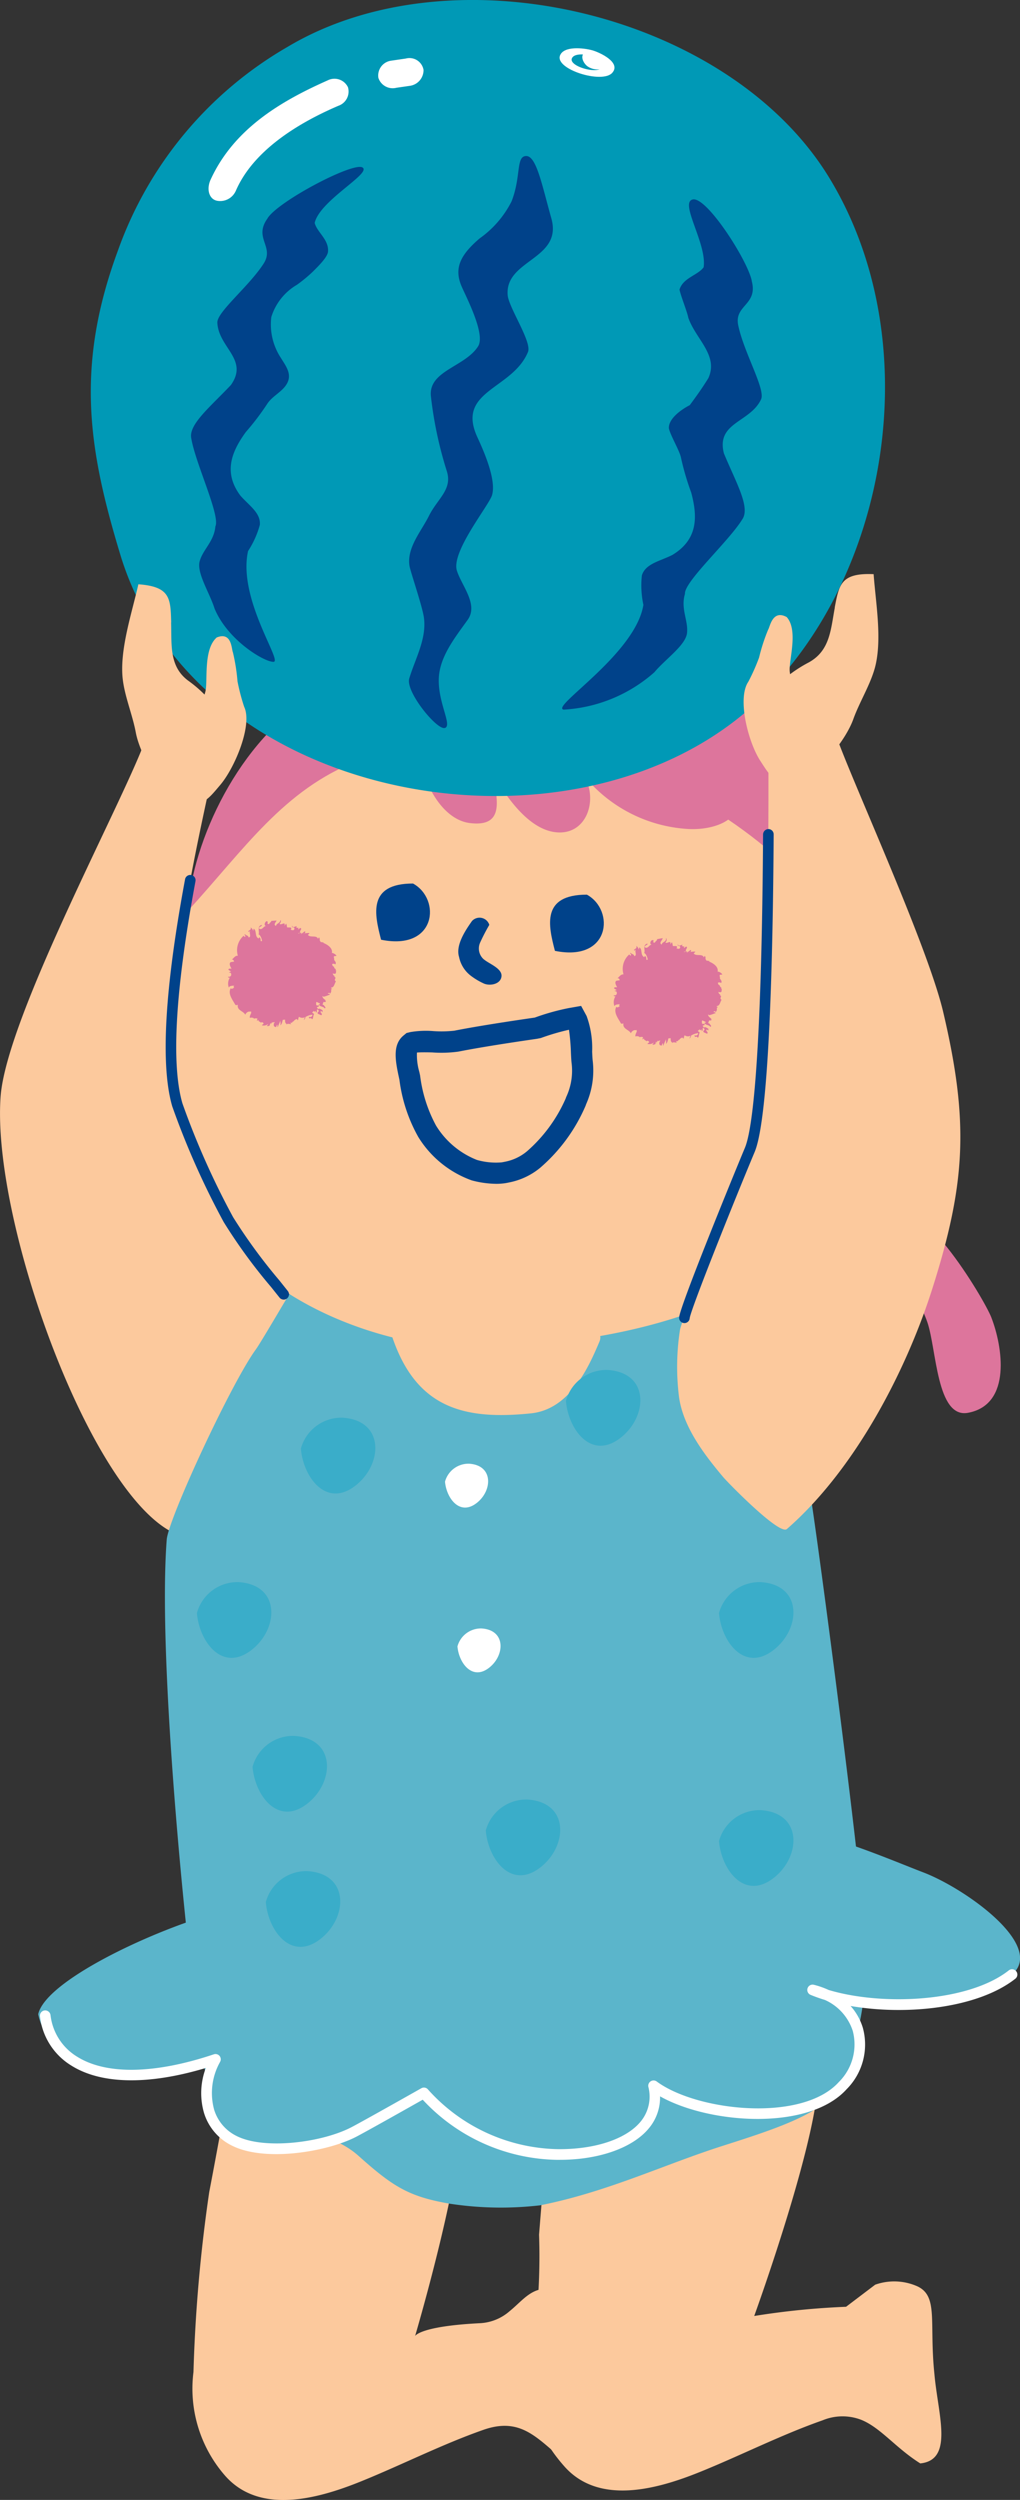 <svg id="img-clinic12" xmlns="http://www.w3.org/2000/svg" xmlns:xlink="http://www.w3.org/1999/xlink" width="66.481" height="162.874" viewBox="0 0 66.481 162.874">
  <rect x="0" y="0" width="66.481" height="162.874" fill="#333333" stroke="none"/>
  <defs>
    <clipPath id="clip-path">
      <rect id="長方形_356" data-name="長方形 356" width="66.481" height="162.874" fill="none"/>
    </clipPath>
  </defs>
  <g id="グループ_702" data-name="グループ 702" clip-path="url(#clip-path)">
    <path id="パス_13333" data-name="パス 13333" d="M81.733,383.68s10.365,1.872,14.51,4.377c.487,3.517-2.985,15.266-2.985,15.266s.3-.642,4.24-.837a3.163,3.163,0,0,0,1.91-.774c1.079-.872,1.727-2.05,3.646-1.132,1.366.653,1.3,3.252,1.771,5.888.5,2.754,1.462,5.54-.742,5.767-2.492-1.568-3.428-3.836-6.375-2.8-2.68.938-5.315,2.28-7.973,3.357-2.865,1.16-6.62,2.169-8.856-.364a8.615,8.615,0,0,1-2.066-6.761,100.4,100.4,0,0,1,1.027-11.723c.531-2.76,1.021-5.528,1.535-8.291.015-.081.36-1.967.358-1.967" transform="translate(-66.203 -251.127)" fill="#fcc99d"/>
    <path id="パス_13334" data-name="パス 13334" d="M16.043,391.433c3.527-.71,13.974-.888,17.426-1.753.487,3.517-4.144,16.264-4.144,16.264a50,50,0,0,1,5.986-.6l1.9-1.44a3.713,3.713,0,0,1,2.764.115c1.366.653.748,2.36,1.094,5.7.23,2.649,1.284,5.6-.92,5.83-1.612-1.014-2.572-2.321-3.847-2.84a3.4,3.4,0,0,0-2.529.035c-2.68.938-5.314,2.28-7.972,3.356-2.867,1.161-6.621,2.169-8.856-.364-3.7-4.191-1.36-7.02-1.644-15.088Z" transform="translate(19.833 -255.054)" fill="#fcc99d"/>
    <path id="パス_13335" data-name="パス 13335" d="M155.807,176.267c-.513-.84-3.619-4.391-4.444-5.992a53.786,53.786,0,0,1-3.33-7.48c-1.648-5.675,2.118-20.335,2.31-21.831-2.344.025-1.95-2.171-4.3-2.215-1.173,3.632-9.138,18.179-9.528,23.515-.613,8.428,6.391,27.445,12.039,28.687.219-.319,4.842-12.042,7.255-14.683" transform="translate(-136.476 -90.814)" fill="#fcc99d"/>
    <path id="パス_13336" data-name="パス 13336" d="M29.264,255.19c.1-1.351,4.221-10.228,5.814-12.4.418-.572,3.652-6.16,3.721-6.156,6.494.344,24.449,1.85,24.825,2.259,2.9,3.157,6.715,8.551,7.493,12.744.49,2.643,4.02,29.716,3.611,29.841.426,4.082-.937,8.285-2.107,9.875-1.024,1.391-4.179,2.393-7.14,3.339-3.838,1.227-7.5,3-11.885,3.869a22.076,22.076,0,0,1-5.849-.1c-2.706-.46-3.732-1.111-5.993-3.132-2.409-2.153-7.105-1.862-9.439-4.094-.511-.489-.818-2.728-.992-4.73-.243-.045-2.742-22.435-2.059-31.316" transform="translate(-18.397 -154.881)" fill="#5bb5cb"/>
    <path id="パス_13337" data-name="パス 13337" d="M.008,358.8c.487-2.159,7.208-5.327,11.332-6.519a126.671,126.671,0,0,0,23.687-.133c4.919-.376,12.571-1.236,17.742-4.457,1.881.632,3.864,1.466,4.925,1.87,2.73,1.041,7.955,4.748,5.8,6.648s-8.6,2.418-12.179,1.306a3.574,3.574,0,0,1,1.131,5.939c-2.577,2.849-9.64,2-12.33.009.661,3.1-2.837,4.518-6.245,4.476a11.892,11.892,0,0,1-8.725-4.013s-3.729,2.108-4.562,2.543c-1.877.98-5.833,1.587-7.82.568s-2.215-3.4-1.207-5.3c-5.15,1.724-8.515,1.111-10.092-.631A3.865,3.865,0,0,1,.008,358.8" transform="translate(2.482 -227.573)" fill="#5bb5cb"/>
    <path id="パス_13338" data-name="パス 13338" d="M88.574,244.353l.1-2.153-6.2-.2-.2,2.526a28.986,28.986,0,0,1-3.067.92c1.566,4.69,4.692,5.477,9.059,5.028,2.583-.265,3.807-3.132,4.459-4.665s-4.143-1.453-4.143-1.453" transform="translate(-53.658 -158.392)" fill="#fcc99d"/>
    <path id="パス_13339" data-name="パス 13339" d="M10.506,235.555c-.5-1.281-5-8.749-6.469-6.345l-.368-.215c-.326,1.677,2.021,4.98,2.664,6.866.6,1.754.6,6.27,2.641,5.9,2.893-.532,2.244-4.368,1.533-6.2" transform="translate(54.111 -149.713)" fill="#dd759c"/>
    <path id="パス_13340" data-name="パス 13340" d="M72.43,155.258a20.718,20.718,0,0,0-2.1-10.607c-2.047-4.064-6.583-9.332-10.631-10.967-7.09-2.863-14.738-3.158-21.733.433-5.253,2.7-9.991,7.317-11.756,13.639A23.456,23.456,0,0,0,29,165.988c3.713,5.492,11.5,7.8,15.9,7.836,6.57.056,15.294-1.148,20.842-5.352a17.874,17.874,0,0,0,6.68-13.214" transform="translate(-14.793 -86.057)" fill="#fcc99d"/>
    <path id="パス_13341" data-name="パス 13341" d="M36.525,129.125c6.152-2.391,13.723-1.538,19.665,1.263,5.181,2.444,11.281,7.008,13.518,13.173.443,1.223.831,2.49,1.192,3.774.026-3.631-.012-8.383-1.413-11.623-2.008-4.641-6.536-10.07-10.57-11.906-7.067-3.216-18.177-3.133-25.211,1.052-4.924,2.93-7.954,9.493-8.246,14.046,3.675-4.012,6.242-7.905,11.064-9.779" transform="translate(-13.221 -79.551)" fill="#dd759c"/>
    <path id="パス_13342" data-name="パス 13342" d="M113.708,166.617c1.843,1.013,1.528,4.4-2.083,3.661-.425-1.649-.9-3.662,2.083-3.661" transform="translate(-86.788 -109.054)" fill="#00428a" fill-rule="evenodd"/>
    <path id="パス_13343" data-name="パス 13343" d="M80.914,168.717c1.842,1.014,1.526,4.4-2.084,3.661-.427-1.649-.9-3.662,2.084-3.661" transform="translate(-42.662 -110.429)" fill="#00428a" fill-rule="evenodd"/>
    <path id="パス_13344" data-name="パス 13344" d="M99.5,175.791a.935.935,0,0,1-.254-1.1,12.722,12.722,0,0,1,.6-1.158.667.667,0,0,0-1.131-.249c-.4.571-1.082,1.559-.841,2.337a2.05,2.05,0,0,0,.74,1.206,4.4,4.4,0,0,0,.861.52c.385.182,1.09.068,1.163-.438.082-.532-.823-.846-1.135-1.121" transform="translate(-67.954 -113.276)" fill="#00428a" fill-rule="evenodd"/>
    <path id="パス_13345" data-name="パス 13345" d="M87.046,201.3h0a4.173,4.173,0,0,0,.561-.036c.111-.017.207-.035.3-.056a4.536,4.536,0,0,0,2.015-.952,11.118,11.118,0,0,0,2.961-4.043l.035-.1a5.4,5.4,0,0,0,.43-2.825c-.018-.152-.027-.36-.038-.6a6.062,6.062,0,0,0-.361-2.322l-.357-.658-.769.135a14.8,14.8,0,0,0-2.251.626l-.055.008c-2.826.409-4.383.686-5.193.847a7.659,7.659,0,0,1-1.335.028,6.082,6.082,0,0,0-1.53.062l-.247.061-.195.161c-.7.58-.555,1.548-.316,2.66l.049.226a10.225,10.225,0,0,0,1.226,3.722,6.769,6.769,0,0,0,3.482,2.83,6.319,6.319,0,0,0,1.586.225M91.8,191.261a13.5,13.5,0,0,1,.128,1.5c.013.28.025.527.045.683a4.038,4.038,0,0,1-.353,2.2l-.041.113a9.76,9.76,0,0,1-2.507,3.416,3.162,3.162,0,0,1-1.47.693c-.064.014-.13.027-.2.037a4.493,4.493,0,0,1-1.6-.159,5.478,5.478,0,0,1-2.666-2.238,9.181,9.181,0,0,1-1.037-3.252l-.053-.246a3.894,3.894,0,0,1-.154-1.261c.159-.017.552-.02,1-.008a8.151,8.151,0,0,0,1.7-.053c.79-.157,2.321-.43,5.117-.834l.255-.05a14.966,14.966,0,0,1,1.831-.539" transform="translate(-54.716 -124.172)" fill="#00428a"/>
    <path id="パス_13346" data-name="パス 13346" d="M21.5,137.665a12.949,12.949,0,0,0-4.318.173c0,.79.206,23.741-1.209,27.121-1.242,2.962-4.468,11.154-4.547,11.73a15.733,15.733,0,0,0-.058,4.4c.284,1.949,1.646,3.725,2.882,5.195.29.345,3.656,3.8,4.142,3.379,4.429-3.861,7.775-10.27,9.5-15.719,2.173-6.86,2.368-10.829.691-17.966-1.059-4.5-6.3-15.816-7.082-18.31" transform="translate(32.893 -90.042)" fill="#fcc99d"/>
    <path id="パス_13347" data-name="パス 13347" d="M71,131.436c-1.123-2.074-3.715-3.127-5.91-3.821a20.325,20.325,0,0,0-5.86-.954c-1.24-.02-4.163.251-4.437.671l.024-.38c-4.156-2.095-6.019,1.691-5.144,5.787.32,1.506,1.478,3.392,3.059,3.587,2.287.283,1.805-1.519,1.488-3.233.876,1.511,2.427,3.824,4.352,3.846,2.036.021,2.621-2.682,1.286-4.106a9.463,9.463,0,0,0,7.133,3.881c2.477.122,4.594-1.425,1.787-3.146,2.168.429,3.51.248,2.223-2.131" transform="translate(-22.111 -82.703)" fill="#dd759c"/>
    <path id="パス_13348" data-name="パス 13348" d="M135.816,176.731l-.053-.088c-.046-.141-.067-.01-.129-.188-.038-.1.218-.057.2-.014.082-.108,0-.2-.074-.292a.024.024,0,0,0,0-.015.248.248,0,0,0-.009-.109c.007-.007,0-.015-.006-.025a.113.113,0,0,1,.013-.1l.154-.019c-.017-.084-.248-.219-.3-.181.092-.414-.514-.66-.629-.687.063.047.165-.024.08,0-.089-.044-.244-.008-.19-.092-.1-.008,0-.141-.1-.247.016-.028-.1.119-.058.125-.074-.314-.5-.069-.669-.289.023,0,.079-.075.115-.115a1.069,1.069,0,0,0-.427.053l0-.006.2-.06c-.162.057.019-.086-.092-.1-.064.051-.159.12-.248.188a.141.141,0,0,1,.055-.079.458.458,0,0,0-.226.034c0-.017-.007-.03-.018-.028l.177-.023c-.164-.063.158-.27-.035-.312l-.129.1a.129.129,0,0,1,.074-.138c-.086.077-.155,0-.212.008l.046-.093c-.1.011-.314.163-.3-.064-.057.256.087.051.15.218-.031.2-.207.079-.247.089.142-.228-.166-.121-.241-.166a.889.889,0,0,0-.052-.242l-.113.15c.086-.336-.237,0-.318-.138a.247.247,0,0,0,.081-.221.316.316,0,0,0-.037,0c-.014.2-.275.2-.276.367-.183-.084-.035-.217.038-.354l-.343.021c.009.061-.125.125-.145.209-.237-.013.009-.112-.144-.188l-.032,0c-.114.075-.185.288-.018.314-.167-.011-.231.267-.438.186-.142-.119.265-.183.131-.253-.317.1-.1.452-.193.616.113.012.225.3.23.424-.181.081,0-.131-.183-.24l-.038.08c-.277-.125-.105-.538-.331-.637l-.018.148a.514.514,0,0,0-.164-.231l-.009.007c.074.154-.165.2-.15.249.1.136.032-.1.107.01-.054.116.107.343-.086.39-.018-.146-.192-.127-.234-.218-.113.018.127.15-.028.178l-.067-.072a1.254,1.254,0,0,0-.374,1.3c-.172-.009-.231.109-.41.271.084-.069.161.056.165.111l-.215.033c-.148.086-.026.3.047.426l-.146,0c-.159.076.072.134.112.187l-.142.054.13.038c.063.13.022.276-.193.245.038.053.076.1.142.045a.73.73,0,0,0-.079.664c.055-.108.123-.1.257-.124.233.014-.055.031.1.133-.084.016-.144.127-.233.034-.2.354.107.736.3,1.08.073.049.092.007.162,0-.067.369.366.4.486.648a.337.337,0,0,1,.238-.209.428.428,0,0,0,.1,0h0l.013,0a.24.24,0,0,0,.037-.007.215.215,0,0,0,0,.1c-.046.1-.12.231-.086.32a.3.3,0,0,1,.268.032l-.018.028a.3.3,0,0,1,.245-.009c-.01.035-.055.1-.023.142a.457.457,0,0,0,.073-.067.034.034,0,0,1,.008.009.114.114,0,0,0,.1.117.155.155,0,0,0,.083.058c.011-.02.025-.023.036-.034.064.014.118.042.122.121.014-.04-.076.047-.12.084a.457.457,0,0,0,.433-.1c-.042.06-.067.12-.11.145a.215.215,0,0,0,.212-.05.008.008,0,0,1-.01,0,.235.235,0,0,1,.05-.133.042.042,0,0,1,.027.048c.018.007.039-.083.078-.117,0,0,.013,0,.015,0l-.009.03a.113.113,0,0,0,.093-.033l.065.01c0,.047-.046.02-.055.1-.05.242.13.192.139.225l.064-.15c.063-.051.006.148.047.145l.181-.439c-.032.035.036.231-.016.319.084-.024.131-.2.165-.354a1.456,1.456,0,0,0,.148-.015c0,.122.006.235.092.274a.242.242,0,0,1,0,.054.077.077,0,0,1,.038-.035l.006,0,.008-.013a.7.7,0,0,1,.254.025.3.3,0,0,1-.054-.141c0,.016.012.022.013.041a.128.128,0,0,0,.121-.035l0,.009.01-.006-.006-.011a.212.212,0,0,0,.04-.064.191.191,0,0,0,.026.036c.053-.114.131-.127.194-.175a.121.121,0,0,0,.068.033c0,.017,0,.031-.006.037.024.036.028,0,.036-.031l.03,0a.14.14,0,0,1,.007-.107.335.335,0,0,0,.017.031c-.006-.011-.01-.023-.015-.036l0-.007h0a.026.026,0,0,1,0-.008.352.352,0,0,0,.031-.057.36.36,0,0,0,.382.028l-.073.189a.28.28,0,0,0,.111-.2,1.14,1.14,0,0,1,.455-.156.151.151,0,0,1-.234.134c.028.251.1-.023.211.173.094-.072.048-.2.128-.34-.06-.067-.1-.069-.124-.117.035-.032.1-.047.094-.109.065.1.092.073.12.021.013,0,.023.01.028.007v.093c.116-.014.034-.135.09-.2l.016,0c.229.166-.083.135.032.287l.217.092c.135-.111-.165-.2,0-.277l.077.085.01-.125c-.095-.069-.25-.155-.282-.078-.207-.224.011-.083.043-.218-.12-.125-.02.051-.161-.044a.175.175,0,0,1-.022-.019c0-.079-.013-.163.023-.192.062.02.14.068.215.091a.271.271,0,0,1,.006.049c-.015.021-.04.034-.086,0,.072.2.338.141.386.28.155-.04-.03-.142-.045-.218-.016.011-.048-.008-.088-.034a.913.913,0,0,0,.064-.168c.086.015.161.015.159-.055a.376.376,0,0,1-.066-.035.143.143,0,0,1,.072,0c-.072-.07-.22-.135-.234-.289a.059.059,0,0,0,.018,0l.052.04c.154-.022.319-.111.424-.132a.136.136,0,0,0-.133-.066.174.174,0,0,1,0-.04.149.149,0,0,0,.1-.031.291.291,0,0,1,.024.077.254.254,0,0,0,.086-.246l.013.009-.013-.009c0-.016,0-.031,0-.048.032-.005.078-.009.045-.05-.016,0-.04-.011-.057-.014a.118.118,0,0,0,0-.018l.013-.028c.207-.011.206-.263.311-.4-.079-.053-.08-.1-.065-.147h.012a.03.03,0,0,0,0-.014c.023-.061.053-.11-.065-.146a.076.076,0,0,1-.007-.016l.061-.007a.577.577,0,0,0-.1-.072c-.016-.04-.034-.079-.052-.12l.075.018c.245.047.077-.213.2-.225-.174.058.015-.088-.136-.1" transform="translate(-113.981 -113.603)" fill="#dd759c"/>
    <path id="パス_13349" data-name="パス 13349" d="M63.041,180.107l-.051-.088c-.047-.14-.069-.009-.131-.188-.036-.1.217-.057.2-.013.082-.108,0-.2-.072-.292,0,0,0-.008,0-.015a.228.228,0,0,0-.008-.11c.007-.007.005-.015-.006-.025a.128.128,0,0,1,.011-.1l.157-.018c-.017-.086-.249-.221-.305-.182.092-.414-.514-.66-.629-.687.064.045.165-.024.081-.006-.091-.044-.246-.008-.192-.091-.1-.008.006-.142-.095-.246.014-.029-.1.117-.058.124-.074-.314-.5-.07-.669-.29.023,0,.079-.076.115-.114a1.078,1.078,0,0,0-.428.052l0-.006.2-.06c-.162.057.019-.086-.091-.094-.064.05-.157.118-.248.187a.147.147,0,0,1,.055-.079.455.455,0,0,0-.226.033c0-.017-.006-.029-.018-.028l.177-.022c-.164-.064.157-.269-.034-.312l-.13.1a.125.125,0,0,1,.076-.139c-.088.075-.159,0-.216.007l.047-.093c-.1.011-.316.163-.3-.064-.057.255.088.051.149.217-.03.2-.207.079-.248.091.144-.229-.165-.121-.241-.167a.761.761,0,0,0-.053-.241l-.11.149c.085-.336-.239,0-.318-.139a.205.205,0,0,0,.039-.293c.057.282-.272.254-.273.442-.212-.1.019-.259.063-.42-.125.02-.251.042-.377.068.047.067-.115.136-.136.228-.224-.012-.016-.1-.121-.175l-.1.026c-.087.091-.123.254.023.277-.167-.011-.23.269-.437.186-.144-.119.264-.183.13-.254-.318.106-.1.454-.193.617.112.012.225.3.23.425-.18.08,0-.132-.183-.24l-.04.079c-.276-.126-.1-.538-.33-.636l-.018.147c-.035-.077-.1-.214-.181-.241.1.169-.159.217-.143.267.1.134.032-.1.107.01-.055.115.106.342-.086.389-.019-.145-.192-.128-.234-.218-.114.019.127.149-.03.179l-.064-.074a1.25,1.25,0,0,0-.374,1.3c-.174-.008-.234.109-.412.271.083-.069.162.056.165.112l-.214.031c-.147.087-.026.3.047.426h-.147c-.159.075.073.133.111.186l-.142.054.129.038c.064.13.021.275-.192.245.036.052.075.1.142.045a.729.729,0,0,0-.079.665c.056-.108.123-.1.257-.125.232.014-.057.03.1.133-.084.013-.143.126-.234.032-.2.355.107.737.3,1.081.074.049.091.007.163,0-.067.368.365.4.485.646a.333.333,0,0,1,.238-.208.417.417,0,0,0,.1,0h0c.006,0,.008,0,.012,0a.079.079,0,0,0,.035-.007.235.235,0,0,0,0,.1c-.044.1-.118.232-.085.32a.3.3,0,0,1,.268.032l-.018.028a.3.3,0,0,1,.246-.009c-.01.035-.057.1-.025.141-.014.017.042-.032.072-.067a.028.028,0,0,1,.01.01.112.112,0,0,0,.1.116.14.14,0,0,0,.082.059.112.112,0,0,1,.036-.034c.064.013.118.04.122.121.014-.04-.075.045-.122.084a.458.458,0,0,0,.434-.1c-.041.061-.066.119-.111.146a.233.233,0,0,0,.268-.11c-.021-.08-.033.078-.064.059a.225.225,0,0,1,.051-.133.046.046,0,0,1,.028.047c.017.008.037-.082.076-.118,0,0,.012,0,.016,0l-.01.03c.041.009.066-.015.094-.034.021,0,.042.008.064.011,0,.046-.045.02-.056.1-.05.243.13.193.138.224l.065-.149c.064-.05.006.149.048.147l.183-.442c-.034.035.035.231-.016.318.083-.024.131-.2.165-.354a1.055,1.055,0,0,0,.149-.014c0,.122,0,.235.092.274a.173.173,0,0,1,0,.053.084.084,0,0,1,.039-.035l.006,0,.007-.014a.7.7,0,0,1,.255.026.293.293,0,0,1-.054-.141.15.15,0,0,1,.012.042.135.135,0,0,0,.122-.036l0,.01.013-.007-.006-.012a.2.2,0,0,0,.039-.062.19.19,0,0,0,.027.035c.053-.114.13-.127.193-.174a.128.128,0,0,0,.069.033c0,.017,0,.031-.007.036.024.036.028,0,.035-.031l.03,0a.153.153,0,0,1,.007-.107.341.341,0,0,1,.017.032c0-.012-.009-.024-.014-.036v-.008c0-.005,0,0,0,0a.016.016,0,0,1,0-.009.429.429,0,0,0,.032-.055.358.358,0,0,0,.382.026l-.074.19a.276.276,0,0,0,.112-.2,1.132,1.132,0,0,1,.456-.158.151.151,0,0,1-.235.134c.028.251.1-.022.211.173.094-.071.048-.2.127-.339-.059-.066-.1-.07-.123-.117.034-.031.1-.047.1-.109.065.1.091.072.12.019.013.007.023.01.029.007v.093c.116-.015.033-.136.089-.2a.064.064,0,0,1,.018,0c.228.165-.086.136.032.287l.215.092c.134-.111-.165-.2,0-.277l.077.084.011-.125c-.1-.069-.25-.156-.283-.077-.206-.225.012-.082.043-.219-.12-.126-.019.051-.161-.044-.01-.006-.013-.011-.021-.017,0-.079-.013-.164.023-.192.061.019.138.069.215.089a.286.286,0,0,1,0,.05c-.014.021-.04.034-.086,0,.072.2.339.14.385.279.155-.04-.03-.141-.046-.217-.015.01-.047-.007-.086-.035a1,1,0,0,0,.064-.169c.086.017.16.015.158-.054a.416.416,0,0,1-.065-.036.152.152,0,0,1,.072,0c-.073-.071-.221-.135-.236-.289a.114.114,0,0,0,.02,0l.052.04c.153-.023.319-.11.426-.132a.142.142,0,0,0-.136-.067.263.263,0,0,1,0-.04.153.153,0,0,0,.1-.032.518.518,0,0,1,.024.078.255.255,0,0,0,.086-.247l.012.009c-.005,0-.007-.007-.012-.009,0-.017,0-.03,0-.046.033-.006.078-.01.045-.052l-.057-.015,0-.012a.285.285,0,0,1,.013-.033c.207-.011.207-.265.31-.4-.078-.053-.078-.1-.064-.145,0,0,.012,0,.012,0a.068.068,0,0,0-.006-.013c.023-.058.054-.106-.064-.143l-.007-.015.062-.009a.6.6,0,0,0-.1-.07c-.017-.041-.034-.081-.052-.121l.075.017c.246.047.079-.212.2-.225-.176.058.013-.088-.136-.1" transform="translate(-16.064 -115.765)" fill="#dd759c"/>
    <path id="パス_13350" data-name="パス 13350" d="M125.332,271.641c1.638-1.414,1.691-4.131-.993-4.3a2.734,2.734,0,0,0-2.715,2.018c.159,1.9,1.725,4,3.708,2.285" transform="translate(-102.013 -174.976)" fill="#3aadc9"/>
    <path id="パス_13351" data-name="パス 13351" d="M134.451,331.65c1.639-1.415,1.693-4.129-.992-4.3a2.735,2.735,0,0,0-2.714,2.018c.158,1.9,1.724,3.994,3.706,2.283" transform="translate(-114.284 -214.254)" fill="#3aadc9"/>
    <path id="パス_13352" data-name="パス 13352" d="M90.451,343.65c1.639-1.415,1.693-4.129-.992-4.3a2.735,2.735,0,0,0-2.714,2.018c.158,1.9,1.724,3.994,3.706,2.283" transform="translate(-55.083 -222.108)" fill="#3aadc9"/>
    <path id="パス_13353" data-name="パス 13353" d="M144.951,302.65c1.639-1.415,1.693-4.129-.992-4.3a2.735,2.735,0,0,0-2.714,2.018c.158,1.9,1.724,3.994,3.706,2.283" transform="translate(-128.411 -195.273)" fill="#3aadc9"/>
    <path id="パス_13354" data-name="パス 13354" d="M131.951,357.15c1.639-1.415,1.693-4.129-.992-4.3a2.735,2.735,0,0,0-2.714,2.018c.158,1.9,1.724,3.994,3.706,2.283" transform="translate(-110.92 -230.944)" fill="#3aadc9"/>
    <path id="パス_13355" data-name="パス 13355" d="M46.451,302.65c1.639-1.415,1.693-4.129-.992-4.3a2.735,2.735,0,0,0-2.714,2.018c.158,1.9,1.724,3.994,3.706,2.283" transform="translate(4.118 -195.273)" fill="#3aadc9"/>
    <path id="パス_13356" data-name="パス 13356" d="M46.451,345.65c1.639-1.415,1.693-4.129-.992-4.3a2.735,2.735,0,0,0-2.714,2.018c.158,1.9,1.724,3.994,3.706,2.283" transform="translate(4.118 -223.417)" fill="#3aadc9"/>
    <path id="パス_13357" data-name="パス 13357" d="M75.33,262.639c1.639-1.416,1.693-4.129-.992-4.3a2.736,2.736,0,0,0-2.714,2.018c.158,1.9,1.724,4,3.706,2.283" transform="translate(-34.738 -169.085)" fill="#3aadc9"/>
    <path id="パス_13358" data-name="パス 13358" d="M34.382,383.77c2.539,0,4.747-.78,5.79-2.052a3.116,3.116,0,0,0,.73-2.084c3.191,1.8,9.678,2.281,12.16-.463a4.125,4.125,0,0,0,1.058-4,3.782,3.782,0,0,0-.8-1.424c3.648.633,8.31.146,10.752-1.785a.346.346,0,0,0-.429-.542c-2.615,2.07-8.21,2.34-11.746,1.287a5.427,5.427,0,0,0-.971-.341.346.346,0,0,0-.216.655c.294.122.609.234.939.334a3.332,3.332,0,0,1,1.814,2.017,3.452,3.452,0,0,1-.909,3.332c-2.4,2.651-9.251,1.9-11.869-.037a.346.346,0,0,0-.544.35,2.556,2.556,0,0,1-.5,2.259c-.935,1.14-2.972,1.823-5.4,1.8a11.647,11.647,0,0,1-8.458-3.882.343.343,0,0,0-.441-.086c-.037.02-3.734,2.111-4.552,2.537-1.932,1.008-5.71,1.486-7.5.567a2.835,2.835,0,0,1-1.449-1.7,4.13,4.13,0,0,1,.389-3.128.347.347,0,0,0-.041-.386.343.343,0,0,0-.374-.1c-3.847,1.288-7.011,1.343-8.908.152a3.655,3.655,0,0,1-1.733-2.712.35.35,0,0,0-.387-.3.346.346,0,0,0-.3.386,4.328,4.328,0,0,0,2.051,3.21c1.948,1.222,5.041,1.271,8.76.151a4.629,4.629,0,0,0-.117,2.936,3.516,3.516,0,0,0,1.792,2.111c2.171,1.113,6.269.406,8.137-.569.713-.372,3.471-1.927,4.324-2.409a12.206,12.206,0,0,0,8.8,3.918h.156" transform="translate(2.118 -243.055)" fill="#fff"/>
    <path id="パス_13359" data-name="パス 13359" d="M102.493,278.517c.949-.819.98-2.392-.575-2.491a1.584,1.584,0,0,0-1.572,1.168c.092,1.1,1,2.314,2.147,1.323" transform="translate(-71.341 -180.663)" fill="#fff"/>
    <path id="パス_13360" data-name="パス 13360" d="M100.14,309.583c.949-.82.98-2.391-.574-2.491a1.584,1.584,0,0,0-1.572,1.169c.091,1.1,1,2.313,2.146,1.323" transform="translate(-68.178 -200.996)" fill="#fff"/>
    <path id="パス_13361" data-name="パス 13361" d="M145.605,192.67a.345.345,0,0,0,.271-.56l-.548-.688a35.516,35.516,0,0,1-3.017-4.122,51.847,51.847,0,0,1-3.305-7.418c-.744-2.565-.457-7.433.852-14.472a.345.345,0,1,0-.679-.126c-1.33,7.145-1.612,12.122-.837,14.79a52.486,52.486,0,0,0,3.355,7.542,34.942,34.942,0,0,0,3.091,4.236l.547.685a.343.343,0,0,0,.271.131" transform="translate(-127.117 -107.998)" fill="#00428a"/>
    <path id="パス_13362" data-name="パス 13362" d="M46.818,188.534a.345.345,0,0,0,.344-.321c.073-.587,2.866-7.565,4.235-10.831.935-2.233,1.189-12.482,1.238-20.688a.345.345,0,0,0-.343-.348.358.358,0,0,0-.348.344c-.068,11.511-.489,18.764-1.184,20.424-.744,1.776-4.236,10.317-4.287,11.049a.346.346,0,0,0,.321.369h.025" transform="translate(-2.209 -102.332)" fill="#00428a"/>
    <path id="パス_13363" data-name="パス 13363" d="M27.24,16.31A24.988,24.988,0,0,1,38.278,3.062C49.172-3.449,67.086.9,73.593,11.574,80.075,22.2,77.538,37.7,68.819,45.8c-11.741,10.9-36.463,6.761-41.437-9.689-2.035-6.733-2.966-12.167-.142-19.8" transform="translate(-19.549 0)" fill="#0099b6"/>
    <path id="パス_13364" data-name="パス 13364" d="M90.467,66.684c-.507.161-2.576-2.364-2.319-3.222.383-1.278,1.138-2.572.959-3.946-.1-.762-.892-3.033-.946-3.406-.173-1.181.765-2.228,1.272-3.246.563-1.132,1.547-1.713,1.161-2.919a25.669,25.669,0,0,1-1.037-4.891c-.148-1.651,2.226-1.893,3.078-3.233.5-.788-.778-3.214-1.077-3.91-.518-1.209-.048-2.07,1.177-3.121a6.584,6.584,0,0,0,2.083-2.416c.634-1.624.272-2.935.946-2.952s1.034,1.895,1.644,4.056c.762,2.7-3.045,2.681-2.844,5.014.071.811,1.589,3.043,1.323,3.694-1.013,2.462-4.717,2.505-3.292,5.571.4.869,1.242,2.754.95,3.757-.2.674-2.678,3.69-2.292,4.922.306.978,1.417,2.2.706,3.2-.826,1.153-1.821,2.391-1.884,3.8-.072,1.6.9,3.092.392,3.253" transform="translate(-61.474 -19.257)" fill="#00428a"/>
    <path id="パス_13365" data-name="パス 13365" d="M61.078,42.921c.426,1.586-1.154,1.568-.877,2.9.37,1.781,1.791,4.168,1.489,4.819-.705,1.518-2.941,1.49-2.423,3.522.786,1.9,1.752,3.528,1.188,4.315-.886,1.433-3.789,4.052-3.726,4.84-.293.968.227,1.753.134,2.555s-1.421,1.7-2.13,2.554a9.747,9.747,0,0,1-5.907,2.433c-.914-.163,4.678-3.613,5.194-6.827a6.046,6.046,0,0,1-.1-1.916c.234-.774,1.187-.929,1.989-1.336,1.664-1.007,1.654-2.478,1.227-4.065a17.19,17.19,0,0,1-.669-2.284c-.09-.445-.694-1.452-.786-1.9-.033-.638.828-1.237,1.362-1.51.384-.522.769-1.046,1.212-1.761.675-1.49-.82-2.534-1.306-3.928-.09-.445-.483-1.393-.576-1.838.235-.775,1.188-.93,1.572-1.453.237-1.516-1.609-4.244-.7-4.422s3.561,3.957,3.837,5.293" transform="translate(-12.085 -24.625)" fill="#00428a"/>
    <path id="パス_13366" data-name="パス 13366" d="M128.82,34.842c-.939,1.292.459,1.831-.258,2.949-.956,1.489-3.056,3.159-3.019,3.856.082,1.63,2.061,2.392.884,4.057-1.366,1.448-2.794,2.591-2.578,3.5.273,1.614,1.9,5.019,1.566,5.712-.086.983-.821,1.513-1.025,2.275s.648,2.049.97,3.074c.853,2.069,3.259,3.5,3.85,3.474s-2.348-4.115-1.665-7.217a5.984,5.984,0,0,0,.768-1.707c.068-.787-.715-1.262-1.276-1.915-1.109-1.5-.578-2.834.358-4.127a16.794,16.794,0,0,0,1.4-1.841c.331-.515.969-.774,1.274-1.3.37-.635-.062-1.164-.389-1.7a3.967,3.967,0,0,1-.62-2.655,3.7,3.7,0,0,1,1.667-2.1,9.667,9.667,0,0,0,1.042-.86c.271-.276.954-.92.987-1.3.068-.786-.715-1.262-.869-1.873.331-1.461,3.71-3.222,3.122-3.61s-5.474,2.181-6.19,3.3" transform="translate(-111.377 -20.62)" fill="#00428a"/>
    <path id="パス_13367" data-name="パス 13367" d="M128.406,22.212c1.1-2.585,3.943-4.391,6.7-5.572a.983.983,0,0,0,.623-1.205.973.973,0,0,0-1.318-.452c-3,1.333-6.135,3.137-7.661,6.529-.252.628-.045,1.218.441,1.316a1.11,1.11,0,0,0,1.213-.617" transform="translate(-113.049 -9.749)" fill="#fff"/>
    <path id="パス_13368" data-name="パス 13368" d="M113.715,12.916l.854-.123a1.033,1.033,0,0,0,.9-1.039.931.931,0,0,0-1.155-.74l-.948.139a.973.973,0,0,0-.838,1.126.981.981,0,0,0,1.182.637" transform="translate(-87.864 -7.2)" fill="#fff"/>
    <path id="パス_13369" data-name="パス 13369" d="M76.536,9.565c.249-.626,1.521-.484,2.068-.34.5.131,1.941.8,1.33,1.48-.656.73-3.76-.235-3.4-1.14" transform="translate(-40.032 -5.957)" fill="#fff"/>
    <path id="パス_13370" data-name="パス 13370" d="M79.324,10.522c.091-.219.414-.268.719-.255-.128.258.08.608.287.765a1.118,1.118,0,0,0,.8.2c-.547.221-2-.257-1.807-.711" transform="translate(-42.049 -6.719)" fill="#0099b6"/>
    <path id="パス_13371" data-name="パス 13371" d="M149.141,112.666c-.047-1.544-.04-2.33-2.14-2.481-.415,1.839-1.2,4.169-1.032,6.058.112,1.194.643,2.408.864,3.6.257,1.369,1.518,3.711,2.969,4.4,1.288.607,1.762-.077,2.526-.974.971-1.138,2.125-3.932,1.569-5.1a13.228,13.228,0,0,1-.435-1.66,12.543,12.543,0,0,0-.3-1.895c-.094-.189-.062-1.364-1.054-.964-.816.713-.616,2.5-.707,3.343a1.711,1.711,0,0,1-.089.376,8.307,8.307,0,0,0-1.078-.915c-1.23-.93-1.056-2.3-1.1-3.775" transform="translate(-137.982 -72.118)" fill="#fcc99d"/>
    <path id="パス_13372" data-name="パス 13372" d="M32.662,110.445c.286-1.5.4-2.275,2.537-2.182.132,1.844.563,4.211.1,6.035-.3,1.154-1.019,2.282-1.426,3.417-.47,1.308-2.1,3.455-3.664,3.96-1.392.448-1.759-.275-2.389-1.238-.8-1.222-1.528-4.083-.788-5.165a12.979,12.979,0,0,0,.7-1.574,12.239,12.239,0,0,1,.59-1.817c.123-.174.275-1.329,1.21-.824.711.788.231,2.51.193,3.347a1.549,1.549,0,0,0,.031.377,8.711,8.711,0,0,1,1.224-.772c1.381-.769,1.42-2.133,1.689-3.565" transform="translate(21.742 -70.856)" fill="#fcc99d"/>
  </g>
</svg>

